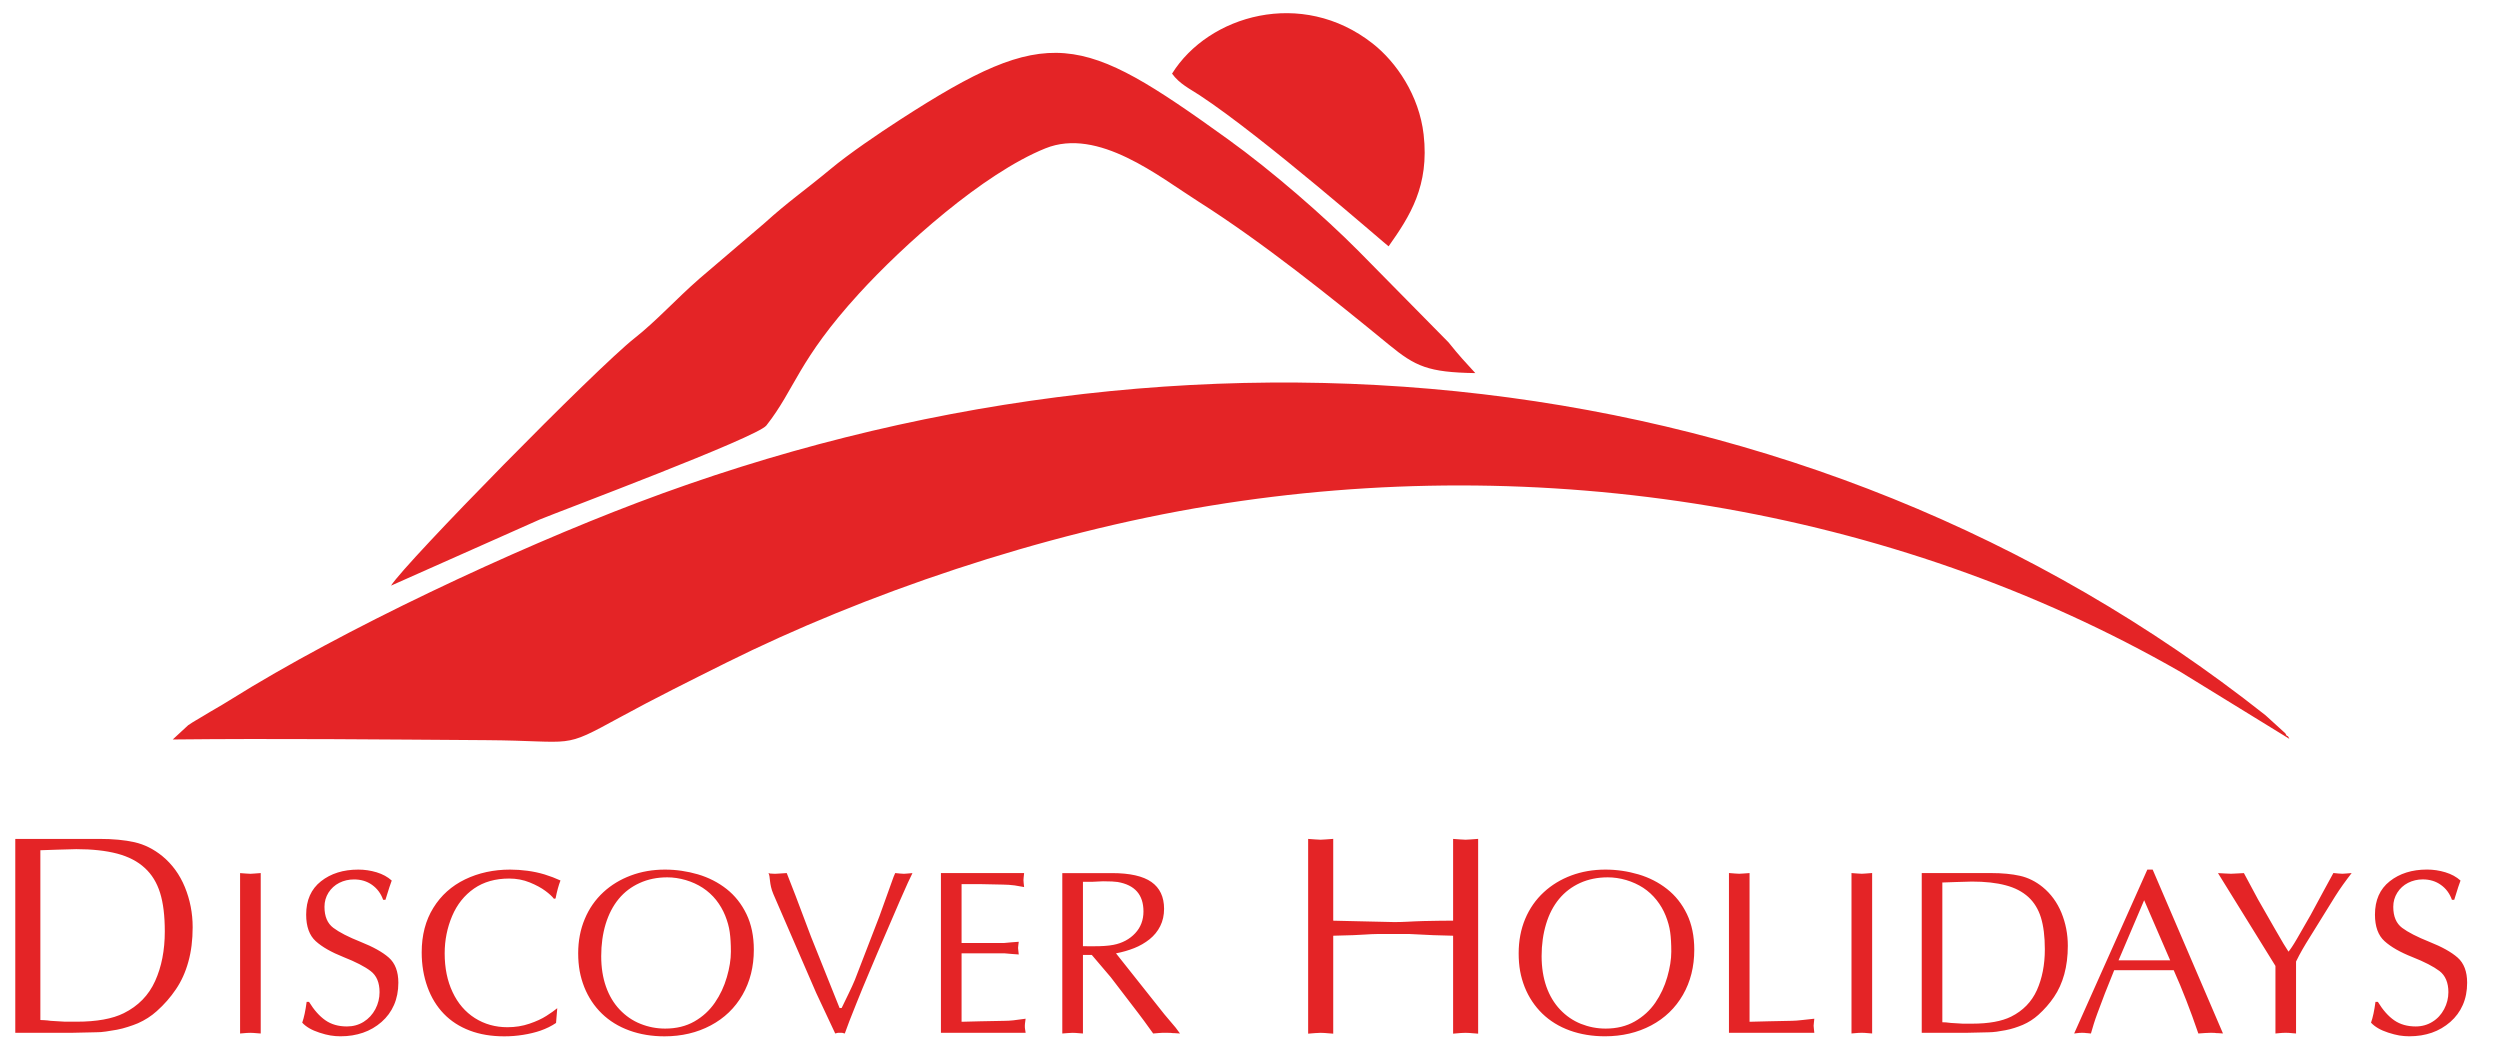 <?xml version="1.0" encoding="UTF-8"?> <svg xmlns="http://www.w3.org/2000/svg" width="62" height="26" viewBox="0 0 62 26" fill="none"><path d="M1.001 21.087V25.296C1.027 25.296 1.061 25.297 1.106 25.301C1.15 25.303 1.202 25.309 1.26 25.317L1.614 25.338H1.898C2.398 25.338 2.789 25.267 3.07 25.127C3.428 24.949 3.688 24.683 3.847 24.33C4.007 23.977 4.087 23.567 4.087 23.1C4.087 22.714 4.049 22.395 3.97 22.143C3.892 21.892 3.766 21.685 3.59 21.525C3.416 21.363 3.188 21.245 2.907 21.17C2.624 21.096 2.287 21.059 1.891 21.059C1.842 21.059 1.758 21.061 1.638 21.066C1.516 21.07 1.443 21.072 1.417 21.072L1.001 21.086L1.001 21.087ZM4.283 18.339C6.878 18.311 9.445 18.339 12.05 18.356C14.303 18.371 13.899 18.595 15.374 17.79C16.232 17.321 17.11 16.885 18.02 16.431C21.405 14.747 25.802 13.229 30.024 12.54C38.188 11.204 46.869 12.528 54.081 16.666L56.777 18.324C56.762 18.3 56.738 18.236 56.726 18.253C56.715 18.271 56.688 18.2 56.675 18.185L56.185 17.739C44.719 8.668 29.355 7.335 15.812 12.465C12.757 13.622 8.53 15.592 5.703 17.361C5.44 17.526 5.296 17.599 5.026 17.765C4.911 17.836 4.82 17.881 4.667 17.985L4.284 18.339H4.283ZM29.067 1.826C29.249 2.08 29.514 2.206 29.751 2.362C31.334 3.403 34.376 6.071 34.437 6.109C34.964 5.363 35.452 4.611 35.306 3.335C35.195 2.368 34.632 1.543 34.044 1.081C32.286 -0.303 29.968 0.378 29.067 1.826L29.067 1.826ZM9.697 14.524L13.383 12.885C13.937 12.657 18.775 10.847 19.006 10.552C19.724 9.638 19.784 8.946 21.304 7.28C22.389 6.092 24.375 4.306 25.924 3.68C27.236 3.148 28.752 4.386 29.715 4.995C31.305 6.003 33.013 7.373 34.447 8.55C35.103 9.088 35.417 9.234 36.588 9.253C36.337 8.977 36.198 8.835 35.923 8.49L33.69 6.224C32.843 5.371 31.557 4.247 30.439 3.443C26.79 0.817 26.034 0.569 22.33 2.963C21.786 3.315 21.054 3.812 20.596 4.194C19.941 4.738 19.564 4.986 18.959 5.534L17.352 6.905C16.76 7.422 16.284 7.955 15.739 8.385C14.776 9.145 10.068 13.938 9.697 14.524L9.697 14.524ZM0.379 25.614V20.805H1.982H2.468C2.804 20.805 3.093 20.832 3.337 20.887C3.582 20.943 3.81 21.057 4.023 21.229C4.269 21.431 4.457 21.689 4.585 22.001C4.713 22.314 4.778 22.645 4.778 22.994C4.778 23.309 4.743 23.595 4.671 23.852C4.6 24.11 4.497 24.337 4.362 24.535C4.229 24.733 4.071 24.913 3.888 25.076C3.75 25.2 3.594 25.3 3.42 25.377C3.343 25.409 3.261 25.439 3.171 25.467C3.082 25.497 2.991 25.519 2.901 25.537C2.81 25.553 2.72 25.569 2.631 25.581C2.543 25.595 2.462 25.6 2.389 25.6L1.754 25.614H0.378L0.379 25.614ZM36.037 22.831V20.805L36.217 20.818L36.348 20.825L36.472 20.818L36.658 20.804V25.635L36.53 25.625C36.492 25.622 36.464 25.619 36.448 25.618L36.348 25.614L36.24 25.618L36.151 25.625L36.037 25.635V23.206L35.54 23.192L34.965 23.164H34.554H34.14C34.072 23.164 33.968 23.169 33.83 23.178C33.692 23.186 33.601 23.191 33.561 23.192L33.064 23.206V25.635L32.937 25.625C32.896 25.621 32.867 25.619 32.851 25.618L32.752 25.614L32.611 25.621L32.442 25.635V20.805L32.621 20.818L32.751 20.825L32.875 20.818L33.064 20.804V22.833L34.554 22.867C34.766 22.872 35.014 22.849 35.3 22.842C35.587 22.836 35.832 22.832 36.037 22.832V22.831ZM5.954 25.631V21.653L6.102 21.664L6.21 21.67L6.31 21.664L6.466 21.652V25.631L6.36 25.623C6.327 25.62 6.303 25.617 6.289 25.617L6.21 25.614L6.122 25.617L6.048 25.623L5.954 25.631H5.954ZM7.604 24.846L7.664 24.847C7.79 25.052 7.925 25.203 8.071 25.304C8.216 25.405 8.394 25.456 8.604 25.456C8.757 25.456 8.896 25.418 9.019 25.341C9.142 25.264 9.238 25.16 9.309 25.027C9.379 24.894 9.413 24.753 9.413 24.606C9.413 24.369 9.34 24.195 9.193 24.083C9.047 23.971 8.822 23.855 8.521 23.736C8.219 23.616 7.989 23.485 7.831 23.342C7.673 23.199 7.593 22.979 7.593 22.683C7.593 22.325 7.715 22.049 7.96 21.856C8.204 21.663 8.513 21.566 8.886 21.566C9.039 21.566 9.19 21.588 9.34 21.633C9.49 21.679 9.615 21.747 9.715 21.838C9.691 21.897 9.638 22.056 9.559 22.315H9.502C9.446 22.157 9.353 22.035 9.226 21.944C9.099 21.854 8.95 21.81 8.78 21.81C8.648 21.81 8.526 21.838 8.413 21.895C8.302 21.952 8.213 22.033 8.146 22.138C8.08 22.244 8.047 22.36 8.047 22.489C8.047 22.727 8.12 22.9 8.266 23.01C8.412 23.12 8.638 23.237 8.945 23.359C9.253 23.482 9.486 23.611 9.643 23.749C9.8 23.888 9.879 24.096 9.879 24.372C9.879 24.577 9.842 24.762 9.771 24.924C9.7 25.087 9.596 25.228 9.462 25.345C9.328 25.462 9.174 25.553 9.001 25.612C8.917 25.641 8.827 25.663 8.735 25.678C8.642 25.693 8.545 25.7 8.443 25.7C8.357 25.7 8.276 25.693 8.197 25.68C8.119 25.668 8.027 25.644 7.92 25.609C7.731 25.548 7.589 25.465 7.495 25.362C7.54 25.235 7.576 25.064 7.605 24.845L7.604 24.846ZM13.82 25.003L13.79 25.369C13.678 25.445 13.549 25.509 13.404 25.56C13.272 25.605 13.127 25.64 12.974 25.664C12.821 25.689 12.665 25.701 12.506 25.701C12.187 25.701 11.902 25.654 11.65 25.558C11.396 25.462 11.182 25.323 11.007 25.142C10.831 24.96 10.695 24.738 10.601 24.477C10.507 24.216 10.458 23.93 10.458 23.619C10.458 23.193 10.554 22.825 10.746 22.516C10.936 22.207 11.2 21.97 11.535 21.808C11.87 21.647 12.242 21.566 12.651 21.566C12.793 21.566 12.936 21.576 13.08 21.595C13.224 21.614 13.366 21.644 13.505 21.686C13.643 21.728 13.775 21.779 13.9 21.836C13.853 21.957 13.812 22.105 13.778 22.282L13.738 22.29C13.693 22.231 13.622 22.165 13.524 22.093C13.426 22.02 13.298 21.95 13.139 21.885C12.98 21.82 12.81 21.788 12.627 21.788C12.287 21.788 11.996 21.87 11.757 22.035C11.518 22.201 11.336 22.428 11.213 22.717C11.091 23.006 11.028 23.314 11.028 23.644C11.028 24.007 11.093 24.327 11.224 24.604C11.354 24.882 11.539 25.097 11.776 25.248C12.014 25.399 12.284 25.475 12.584 25.475C12.779 25.475 12.96 25.446 13.129 25.388C13.298 25.331 13.438 25.266 13.549 25.195C13.66 25.124 13.75 25.061 13.82 25.003V25.003ZM18.126 23.601C18.126 23.41 18.116 23.248 18.097 23.115C18.079 22.983 18.041 22.848 17.985 22.708C17.929 22.569 17.854 22.44 17.76 22.32C17.665 22.201 17.553 22.1 17.428 22.018C17.302 21.936 17.162 21.872 17.007 21.826C16.852 21.781 16.699 21.758 16.549 21.758C16.297 21.758 16.069 21.805 15.865 21.898C15.661 21.99 15.486 22.121 15.344 22.293C15.203 22.464 15.095 22.672 15.02 22.916C14.947 23.159 14.91 23.424 14.91 23.713C14.91 23.994 14.95 24.247 15.028 24.468C15.107 24.692 15.22 24.882 15.368 25.038C15.517 25.195 15.689 25.314 15.884 25.391C16.079 25.47 16.284 25.509 16.497 25.509C16.773 25.509 17.014 25.45 17.221 25.332C17.428 25.214 17.597 25.058 17.729 24.866C17.861 24.674 17.96 24.462 18.026 24.233C18.093 24.004 18.126 23.793 18.126 23.602V23.601ZM16.481 25.701C16.165 25.701 15.873 25.653 15.607 25.556C15.342 25.46 15.114 25.319 14.926 25.137C14.738 24.954 14.592 24.735 14.49 24.48C14.439 24.351 14.401 24.218 14.376 24.083C14.352 23.949 14.339 23.801 14.339 23.642C14.339 23.331 14.394 23.047 14.502 22.791C14.609 22.533 14.763 22.312 14.965 22.125C15.157 21.948 15.385 21.81 15.644 21.713C15.905 21.615 16.187 21.566 16.492 21.566C16.772 21.566 17.045 21.607 17.309 21.684C17.575 21.763 17.811 21.884 18.018 22.046C18.225 22.209 18.39 22.417 18.512 22.669C18.634 22.922 18.695 23.217 18.695 23.554C18.695 23.975 18.601 24.347 18.414 24.672C18.227 24.998 17.963 25.252 17.625 25.431C17.286 25.611 16.904 25.701 16.48 25.701H16.481ZM21.204 24.293L21.812 22.717L22.161 21.745L22.201 21.652L22.324 21.664L22.418 21.67L22.502 21.664L22.629 21.653C22.581 21.748 22.473 21.977 22.315 22.343L21.761 23.63C21.749 23.658 21.683 23.814 21.564 24.096C21.465 24.332 21.407 24.472 21.388 24.516C21.347 24.616 21.296 24.741 21.236 24.891C21.103 25.22 21.008 25.467 20.951 25.631L20.886 25.614H20.835H20.779L20.713 25.63L20.241 24.623L19.694 23.361L19.179 22.172C19.07 21.918 19.109 21.744 19.058 21.652L19.101 21.664L19.221 21.67L19.342 21.663L19.511 21.652L19.73 22.214L20.114 23.232L20.822 25L20.873 24.998L21.037 24.66C21.07 24.593 21.102 24.527 21.132 24.459C21.157 24.402 21.183 24.347 21.204 24.294L21.204 24.293ZM23.847 21.926V23.386H24.749H24.905L25.077 23.37L25.265 23.356L25.254 23.444L25.248 23.509L25.254 23.57L25.265 23.671L25.077 23.657L24.905 23.642H24.749H23.847V25.34C23.885 25.34 24.041 25.336 24.316 25.328C24.591 25.321 24.786 25.317 24.899 25.317C24.979 25.317 25.056 25.312 25.132 25.304C25.207 25.296 25.308 25.283 25.435 25.264L25.427 25.327L25.419 25.387L25.416 25.44C25.414 25.476 25.419 25.505 25.422 25.525L25.436 25.613H23.335V21.652H25.398L25.387 21.758L25.382 21.827L25.387 21.898L25.398 21.999C25.295 21.979 25.216 21.965 25.163 21.958C25.071 21.945 24.974 21.94 24.876 21.938L24.294 21.926H23.846L23.847 21.926ZM26.857 21.868V23.465L26.98 23.467H27.132C27.322 23.467 27.482 23.458 27.61 23.433C27.835 23.39 28.016 23.291 28.152 23.145C28.288 23 28.358 22.819 28.358 22.604C28.358 22.188 28.143 21.946 27.716 21.873C27.653 21.863 27.533 21.856 27.354 21.856C27.323 21.856 27.281 21.858 27.226 21.862C27.171 21.866 27.13 21.868 27.105 21.868C27.082 21.868 27.043 21.868 26.988 21.868C26.934 21.868 26.889 21.868 26.858 21.868L26.857 21.868ZM26.345 25.631V21.653H27.577C28.021 21.653 28.347 21.727 28.555 21.873C28.764 22.02 28.869 22.242 28.869 22.539C28.869 22.698 28.837 22.841 28.774 22.967C28.711 23.094 28.622 23.203 28.509 23.294C28.395 23.384 28.268 23.458 28.129 23.513C27.988 23.569 27.838 23.612 27.677 23.643L28.876 25.154L29.156 25.485L29.264 25.631L29.128 25.622H29.092C29.078 25.622 29.06 25.617 29.037 25.616L28.93 25.613H28.834L28.74 25.619L28.599 25.631C28.429 25.392 28.305 25.225 28.229 25.126L27.546 24.234L27.077 23.683L26.857 23.683V25.631L26.752 25.623C26.718 25.62 26.695 25.617 26.681 25.617L26.6 25.614L26.483 25.62L26.345 25.631L26.345 25.631ZM41.448 23.601C41.448 23.409 41.439 23.247 41.42 23.115C41.402 22.983 41.364 22.847 41.308 22.707C41.252 22.568 41.177 22.439 41.082 22.32C40.987 22.201 40.876 22.099 40.751 22.017C40.625 21.936 40.484 21.871 40.329 21.825C40.174 21.78 40.021 21.758 39.872 21.758C39.62 21.758 39.391 21.805 39.187 21.897C38.983 21.99 38.808 22.122 38.666 22.293C38.525 22.463 38.416 22.672 38.343 22.915C38.27 23.157 38.232 23.424 38.232 23.712C38.232 23.994 38.273 24.247 38.35 24.468C38.429 24.691 38.543 24.882 38.691 25.038C38.839 25.195 39.012 25.313 39.206 25.391C39.402 25.469 39.606 25.509 39.82 25.509C40.095 25.509 40.337 25.449 40.542 25.332C40.749 25.214 40.92 25.058 41.052 24.866C41.183 24.674 41.282 24.462 41.348 24.233C41.414 24.003 41.448 23.793 41.448 23.601L41.448 23.601ZM39.804 25.7C39.488 25.7 39.195 25.652 38.93 25.556C38.665 25.46 38.437 25.319 38.249 25.137C38.062 24.954 37.914 24.735 37.812 24.479C37.762 24.352 37.723 24.218 37.699 24.083C37.675 23.949 37.663 23.801 37.663 23.642C37.663 23.331 37.717 23.046 37.824 22.79C37.932 22.533 38.086 22.311 38.288 22.125C38.48 21.948 38.708 21.809 38.967 21.712C39.228 21.615 39.51 21.566 39.816 21.566C40.096 21.566 40.368 21.607 40.632 21.684C40.898 21.763 41.135 21.884 41.341 22.046C41.548 22.208 41.714 22.416 41.836 22.669C41.957 22.921 42.018 23.216 42.018 23.554C42.018 23.974 41.924 24.347 41.737 24.672C41.55 24.997 41.287 25.252 40.948 25.431C40.61 25.61 40.227 25.7 39.804 25.7ZM43.389 21.652V25.34C43.427 25.34 43.584 25.335 43.858 25.328C44.133 25.321 44.328 25.316 44.442 25.316C44.509 25.316 44.594 25.308 44.694 25.297L44.995 25.264L44.984 25.369L44.978 25.439L44.984 25.511L44.995 25.613H42.878V21.651L43.026 21.663L43.133 21.669L43.239 21.663L43.389 21.652ZM45.917 25.63V21.652L46.065 21.663L46.173 21.669L46.273 21.663L46.429 21.651V25.63L46.323 25.622C46.29 25.619 46.265 25.616 46.252 25.616L46.173 25.613L46.085 25.616L46.011 25.622L45.917 25.63H45.917ZM48.17 21.885V25.352C48.192 25.352 48.221 25.353 48.257 25.355C48.293 25.357 48.336 25.366 48.384 25.369L48.676 25.387H48.909C49.321 25.387 49.644 25.328 49.875 25.213C50.169 25.067 50.384 24.846 50.515 24.556C50.645 24.265 50.712 23.928 50.712 23.543C50.712 23.225 50.679 22.962 50.615 22.755C50.551 22.549 50.447 22.378 50.303 22.246C50.159 22.115 49.971 22.015 49.739 21.955C49.508 21.893 49.229 21.863 48.903 21.863C48.863 21.863 48.793 21.865 48.695 21.869C48.595 21.872 48.534 21.874 48.514 21.874L48.17 21.886V21.885ZM47.659 25.613V21.652H48.979H49.379C49.655 21.652 49.894 21.675 50.094 21.72C50.296 21.765 50.486 21.859 50.66 22.001C50.863 22.167 51.018 22.381 51.124 22.637C51.229 22.895 51.282 23.167 51.282 23.456C51.282 23.715 51.252 23.95 51.194 24.162C51.136 24.374 51.05 24.562 50.94 24.724C50.831 24.886 50.699 25.036 50.55 25.17C50.437 25.271 50.308 25.355 50.164 25.417C50.102 25.444 50.032 25.468 49.96 25.492C49.886 25.516 49.811 25.535 49.737 25.549C49.662 25.563 49.588 25.576 49.515 25.586C49.443 25.596 49.374 25.6 49.316 25.601L48.793 25.613H47.66L47.659 25.613ZM53.386 21.565L55.13 25.63L55.008 25.622H54.973C54.965 25.622 54.948 25.617 54.925 25.616L54.829 25.613L54.684 25.619L54.519 25.631C54.419 25.339 54.32 25.067 54.221 24.813C54.123 24.559 54.019 24.309 53.908 24.061H52.432L52.203 24.633L52.015 25.132C51.948 25.311 51.898 25.479 51.855 25.631L51.767 25.622C51.739 25.62 51.719 25.62 51.707 25.616L51.64 25.613L51.569 25.616L51.513 25.622L51.439 25.631L53.254 21.566H53.387L53.386 21.565ZM53.82 23.816L53.175 22.325L52.54 23.816H53.82ZM56.942 23.844V25.631L56.836 25.622C56.805 25.62 56.782 25.617 56.769 25.616L56.686 25.613L56.598 25.616L56.524 25.622L56.431 25.631V23.955L55.006 21.653L55.193 21.663L55.331 21.669L55.457 21.663L55.649 21.653L55.998 22.304L56.428 23.055C56.591 23.341 56.7 23.522 56.755 23.601C56.796 23.553 56.869 23.447 56.965 23.281L57.304 22.691L57.622 22.102L57.868 21.651L57.995 21.663L58.092 21.669L58.185 21.663L58.321 21.652C58.175 21.841 58.034 22.034 57.909 22.234L57.27 23.265C57.156 23.447 57.042 23.638 56.943 23.844H56.942ZM58.911 24.846L58.971 24.846C59.096 25.051 59.231 25.203 59.377 25.304C59.523 25.405 59.701 25.456 59.91 25.456C60.063 25.456 60.202 25.417 60.325 25.34C60.448 25.265 60.545 25.159 60.615 25.026C60.685 24.894 60.72 24.753 60.72 24.606C60.72 24.369 60.645 24.194 60.5 24.082C60.353 23.971 60.128 23.854 59.827 23.735C59.525 23.616 59.295 23.484 59.137 23.341C58.979 23.199 58.899 22.979 58.899 22.683C58.899 22.324 59.021 22.048 59.266 21.855C59.51 21.662 59.819 21.565 60.191 21.565C60.346 21.565 60.497 21.588 60.646 21.633C60.796 21.679 60.921 21.747 61.021 21.838C60.997 21.896 60.944 22.056 60.865 22.315H60.808C60.751 22.157 60.66 22.034 60.532 21.944C60.406 21.854 60.256 21.809 60.086 21.809C59.954 21.809 59.832 21.838 59.719 21.895C59.608 21.952 59.519 22.033 59.453 22.138C59.387 22.243 59.353 22.36 59.353 22.489C59.353 22.726 59.426 22.9 59.572 23.01C59.718 23.119 59.944 23.236 60.252 23.359C60.559 23.481 60.793 23.611 60.95 23.749C61.106 23.887 61.185 24.095 61.185 24.372C61.185 24.577 61.149 24.761 61.077 24.924C61.006 25.086 60.902 25.227 60.768 25.344C60.634 25.461 60.48 25.552 60.308 25.612C60.223 25.641 60.133 25.663 60.042 25.678C59.949 25.692 59.852 25.7 59.749 25.7C59.664 25.7 59.582 25.692 59.504 25.68C59.425 25.667 59.333 25.643 59.227 25.609C59.038 25.548 58.896 25.465 58.801 25.362C58.847 25.234 58.883 25.063 58.912 24.845L58.911 24.846Z" fill="#E42426"></path></svg> 